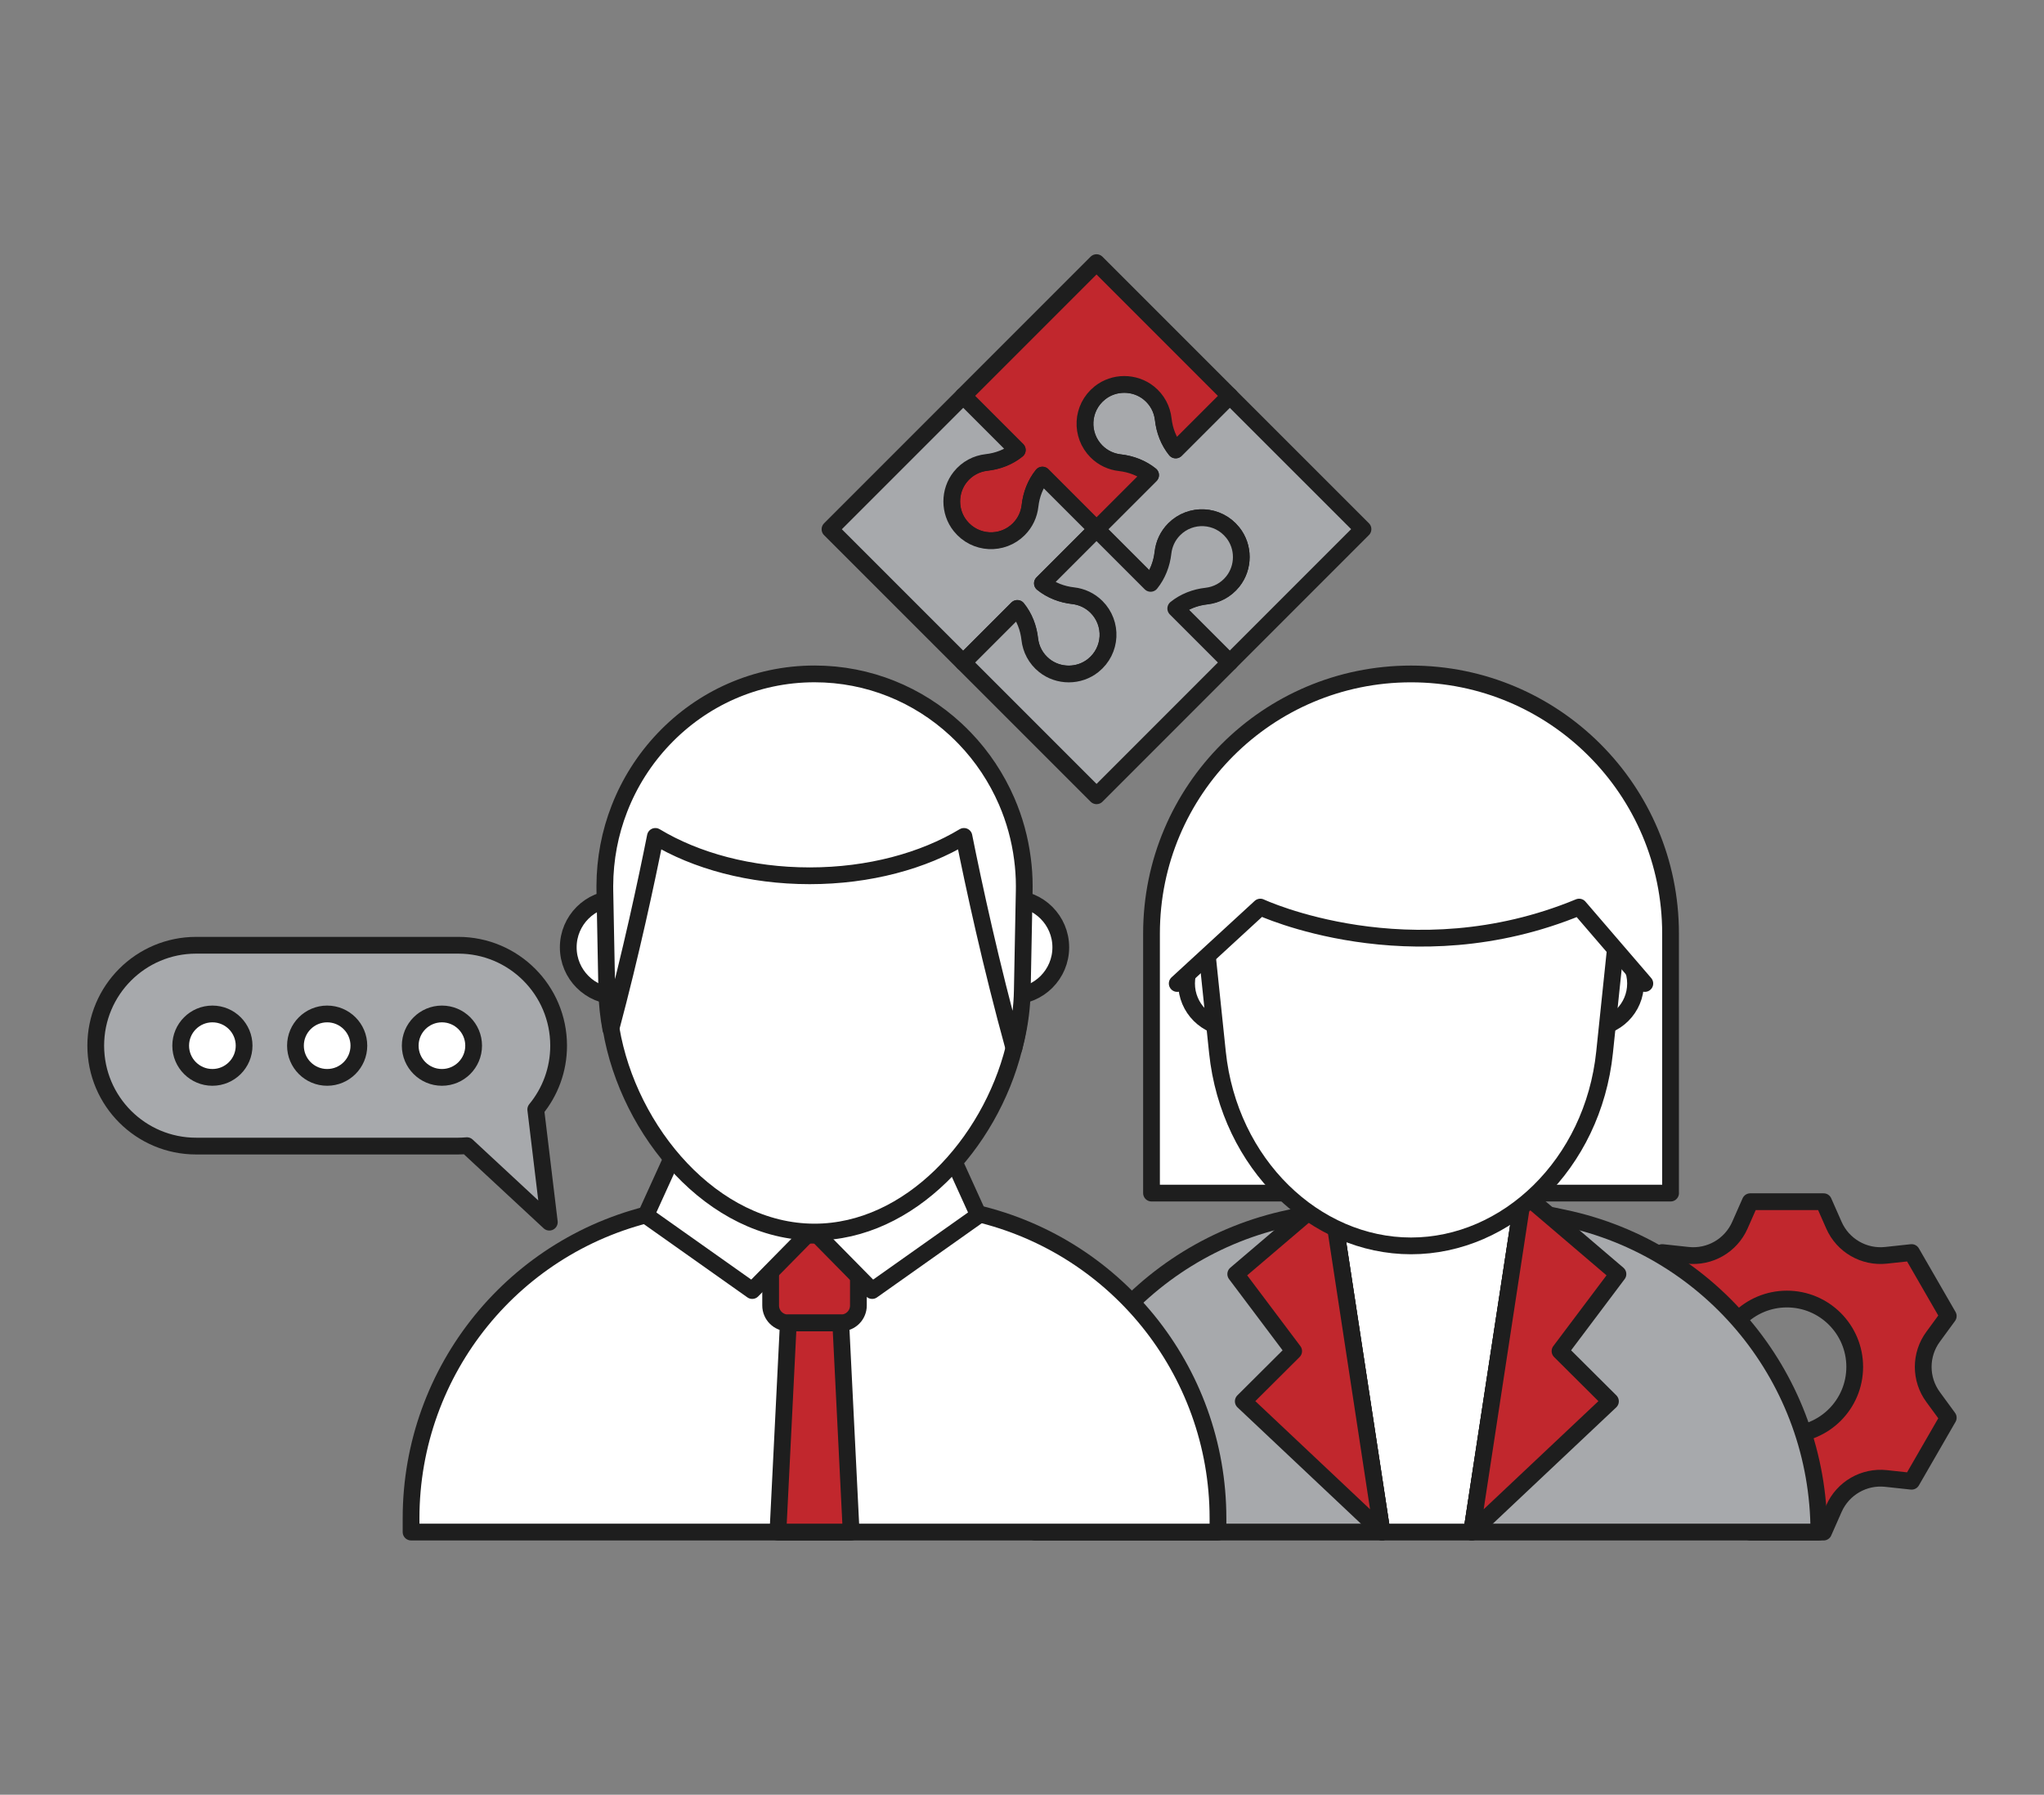 <?xml version="1.0" encoding="UTF-8"?> <!-- Generator: Adobe Illustrator 25.0.1, SVG Export Plug-In . SVG Version: 6.00 Build 0) --> <svg xmlns="http://www.w3.org/2000/svg" xmlns:xlink="http://www.w3.org/1999/xlink" id="Layer_1" x="0px" y="0px" viewBox="0 0 488 428.4" style="enable-background:new 0 0 488 428.4;" xml:space="preserve"><rect x="0" y="0" width="488" height="428.4" fill="#808080" stroke="none"/> <style type="text/css"> .st0{opacity:0;fill:#F9F8F8;} .st1{fill:#C1272D;stroke:#1E1E1E;stroke-width:4;stroke-linecap:round;stroke-linejoin:round;stroke-miterlimit:10;} .st2{fill:#A7A9AC;stroke:#1E1E1E;stroke-width:4;stroke-linecap:round;stroke-linejoin:round;stroke-miterlimit:10;} .st3{fill:#FFFFFF;stroke:#1E1E1E;stroke-width:4;stroke-linecap:round;stroke-linejoin:round;stroke-miterlimit:10;} .st4{fill:#FFFFFF;} .st5{fill:none;stroke:#1E1E1E;stroke-width:4;stroke-linecap:round;stroke-linejoin:round;stroke-miterlimit:10;} </style> <g> <rect class="st0" width="488" height="428.4"></rect> <g> <path class="st1" d="M461.51,319.1l3.63-4.96c-4.16-7.2-4.59-7.96-8.75-15.16l-6.11,0.66c-5.26,0.57-10.29-2.33-12.43-7.18 l-2.48-5.62c-8.31,0-9.19,0-17.5,0l-2.48,5.62c-2.14,4.84-7.16,7.75-12.43,7.18l-6.11-0.66c-4.16,7.2-4.59,7.96-8.75,15.16 l3.63,4.96c3.13,4.27,3.13,10.08,0,14.35l-3.63,4.96c4.16,7.2,4.59,7.96,8.75,15.16l6.11-0.66c5.26-0.57,10.29,2.33,12.43,7.18 l2.48,5.62c8.31,0,9.19,0,17.5,0l2.48-5.62c2.14-4.84,7.16-7.75,12.43-7.18l6.11,0.66c4.16-7.2,4.59-7.96,8.75-15.16l-3.63-4.96 C458.38,329.18,458.38,323.37,461.51,319.1z M426.62,342.46c-8.94,0-16.19-7.25-16.19-16.19s7.25-16.19,16.19-16.19 s16.19,7.25,16.19,16.19S435.56,342.46,426.62,342.46z"></path> <g> <path class="st2" d="M133.37,249.6c0-13.24-10.73-23.97-23.97-23.97H46.83c-13.24,0-23.97,10.73-23.97,23.97l0,0 c0,13.24,10.73,23.97,23.97,23.97h62.57c0.7,0,1.39-0.05,2.08-0.1l19.67,18.26l-3.24-26.9 C131.32,260.69,133.37,255.39,133.37,249.6L133.37,249.6z"></path> <g> <circle class="st3" cx="105.51" cy="249.6" r="7.57"></circle> <circle class="st3" cx="78.11" cy="249.6" r="7.57"></circle> <circle class="st3" cx="50.71" cy="249.6" r="7.57"></circle> </g> </g> <g> <path class="st2" d="M293.6,94.51l-12.89,12.89c-1.68-2.08-2.66-4.64-2.96-7.32c-0.26-2.37-1.42-4.66-3.49-6.31 c-3.38-2.69-8.29-2.7-11.66,0.01c-4.45,3.56-4.72,10.07-0.8,13.98c1.56,1.56,3.54,2.45,5.58,2.68c2.69,0.3,5.25,1.29,7.33,2.96 l-12.92,12.92l12.9,12.9c1.68-2.08,2.66-4.64,2.96-7.33c0.23-2.04,1.12-4.02,2.68-5.58c3.92-3.92,10.42-3.65,13.98,0.8 c2.7,3.37,2.7,8.28,0.01,11.66c-1.65,2.07-3.95,3.22-6.31,3.48c-2.69,0.3-5.25,1.28-7.32,2.96l12.91,12.91l31.81-31.81 L293.6,94.51z"></path> <path class="st1" d="M229.98,94.5l12.89,12.89c-2.08,1.68-4.64,2.66-7.32,2.96c-2.37,0.26-4.66,1.42-6.31,3.49 c-2.69,3.38-2.7,8.29,0.01,11.66c3.56,4.45,10.07,4.72,13.98,0.8c1.56-1.56,2.45-3.54,2.68-5.58c0.3-2.69,1.29-5.25,2.96-7.33 l12.92,12.92l12.9-12.9c-2.08-1.68-4.64-2.66-7.33-2.96c-2.04-0.23-4.02-1.12-5.58-2.68c-3.92-3.92-3.65-10.42,0.8-13.98 c3.37-2.7,8.28-2.7,11.66-0.01c2.07,1.65,3.22,3.95,3.48,6.31c0.3,2.69,1.28,5.25,2.96,7.32L293.6,94.5l-31.81-31.81L229.98,94.5 z"></path> <path class="st2" d="M229.97,158.13l12.89-12.89c1.68,2.08,2.66,4.64,2.96,7.32c0.26,2.37,1.42,4.66,3.49,6.31 c3.38,2.69,8.29,2.7,11.66-0.01c4.45-3.56,4.72-10.07,0.8-13.98c-1.56-1.56-3.54-2.45-5.58-2.68c-2.69-0.3-5.25-1.29-7.33-2.96 l12.92-12.92l-12.9-12.9c-1.68,2.08-2.66,4.64-2.96,7.33c-0.23,2.04-1.12,4.02-2.68,5.58c-3.92,3.92-10.42,3.65-13.98-0.8 c-2.7-3.37-2.7-8.28-0.01-11.66c1.65-2.07,3.95-3.22,6.31-3.48c2.69-0.3,5.25-1.28,7.32-2.96l-12.91-12.91l-31.81,31.81 L229.97,158.13z"></path> <path class="st2" d="M293.6,158.14l-12.89-12.89c2.08-1.68,4.64-2.66,7.32-2.96c2.37-0.26,4.66-1.42,6.31-3.49 c2.69-3.38,2.7-8.29-0.01-11.66c-3.56-4.45-10.07-4.72-13.98-0.8c-1.56,1.56-2.45,3.54-2.68,5.58c-0.3,2.69-1.29,5.25-2.96,7.33 l-12.92-12.92l-12.9,12.9c2.08,1.68,4.64,2.66,7.33,2.96c2.04,0.23,4.02,1.12,5.58,2.68c3.92,3.92,3.65,10.42-0.8,13.98 c-3.37,2.7-8.28,2.7-11.66,0.01c-2.07-1.65-3.22-3.95-3.48-6.31c-0.3-2.69-1.28-5.25-2.96-7.32l-12.91,12.91l31.81,31.81 L293.6,158.14z"></path> </g> <g> <g> <path class="st3" d="M398.85,284.79H274.92v-61.96c0-34.22,27.74-61.96,61.96-61.96h0c34.22,0,61.96,27.74,61.96,61.96V284.79z"></path> <g> <path class="st3" d="M379.85,245.39h-4.4v-21.26h4.4c5.87,0,10.63,4.76,10.63,10.63v0 C390.48,240.63,385.72,245.39,379.85,245.39z"></path> <path class="st3" d="M293.92,245.39h4.4v-21.26h-4.4c-5.87,0-10.63,4.76-10.63,10.63v0 C283.29,240.63,288.05,245.39,293.92,245.39z"></path> </g> <g> <path class="st3" d="M363.15,288.6l-11.78,77.1h-21.41l-11.77-77.1l13.96-2.93c5.63-1.18,11.43-1.18,17.04,0L363.15,288.6z"></path> <path class="st2" d="M318.18,288.6l11.77,77.1h-82.89c0-18.12,6.36-35.01,17.14-48.29c10.8-13.29,26.02-22.97,43.76-26.68 l3.69-0.77L318.18,288.6z"></path> <path class="st2" d="M434.25,365.7h-82.89l11.78-77.1l6.53,1.36l3.69,0.77C408.85,298.17,434.25,329.46,434.25,365.7z"></path> <g> <polygon class="st1" points="372.45,322.51 384.49,334.49 351.37,365.7 363.15,288.6 363.71,284.88 369.68,289.96 386.28,304.12 "></polygon> <polygon class="st1" points="296.83,334.49 308.86,322.51 295.03,304.12 311.65,289.96 317.61,284.88 318.18,288.6 329.95,365.7 "></polygon> </g> <g> <path class="st3" d="M336.88,297.39L336.88,297.39c-22.86,0-43.43-19.44-46.22-46.22l-2.52-24.13 c-2.91-27.92,14.67-53.13,39.59-53.13h18.29c24.92,0,42.5,25.21,39.59,53.13l-2.52,24.13 C380.31,277.94,359.75,297.39,336.88,297.39z"></path> <path class="st4" d="M394.67,217.71v17.05l-16.24-18.24c-41.81,16.71-78.79,0-78.79,0l-20.53,18.24v-17.05 c0-29.51,24.77-53.44,55.33-53.44h4.9C369.9,164.27,394.67,188.2,394.67,217.71z"></path> </g> </g> <path class="st5" d="M392.7,234.76l-15.69-18.24c-40.38,16.71-76.11,0-76.11,0l-19.84,18.24"></path> </g> <g> <g> <path class="st3" d="M241.6,237.79h-4.83v-23.32h4.83c6.44,0,11.66,5.22,11.66,11.66v0 C253.26,232.57,248.04,237.79,241.6,237.79z"></path> <path class="st3" d="M147.33,237.79h4.83v-23.32h-4.83c-6.44,0-11.66,5.22-11.66,11.66v0 C135.67,232.57,140.89,237.79,147.33,237.79z"></path> </g> <path class="st3" d="M290.8,365.7H98.14v-3.3c0-35.39,24.81-65.93,59.44-73.18l21.56-4.52c10.11-2.12,20.55-2.12,30.65,0 l21.56,4.52c34.64,7.25,59.44,37.8,59.44,73.18V365.7z"></path> <path class="st1" d="M200.78,315.78h-12.63c-2.3,0-4.16-1.86-4.16-4.16V299c0-2.3,1.86-4.16,4.16-4.16h12.63 c2.3,0,4.16,1.86,4.16,4.16v12.63C204.94,313.92,203.08,315.78,200.78,315.78z"></path> <polygon class="st1" points="203.21,365.7 185.73,365.7 188.21,315.78 200.73,315.78 "></polygon> <polygon class="st3" points="154.2,290.09 179.59,308.05 194.53,292.88 161.29,274.51 "></polygon> <polygon class="st3" points="233.62,290.09 208.23,308.05 193.29,292.88 226.54,274.51 "></polygon> <path class="st3" d="M243.81,213.21v23.37c0,3.74-0.41,7.54-1.21,11.32l-0.53,2.31l-0.01,0.02 c-5.72,22.8-24.87,43.86-47.59,43.86c-24.25,0-44.41-23.96-48.56-48.44c-0.51-3.03-0.78-6.07-0.78-9.07v-23.37 c0-0.38,0.01-0.75,0.02-1.13c0.14-6.3,1.46-12.31,3.75-17.81c2.48-5.96,6.09-11.33,10.58-15.84c8.93-9,21.31-14.57,34.99-14.57 c12.54,0,24,4.69,32.71,12.41c0.74,0.66,1.47,1.34,2.18,2.05c4.11,4.1,7.5,8.95,9.97,14.29c1.89,4.11,3.23,8.53,3.93,13.17 c0.31,2.06,0.5,4.16,0.54,6.3C243.81,212.46,243.81,212.84,243.81,213.21z"></path> <path class="st3" d="M244.54,211.51c0-2.21-0.15-4.38-0.43-6.51c-0.62-4.81-1.9-9.41-3.76-13.71 c-2.43-5.61-5.83-10.71-9.99-15.04c-0.72-0.75-1.46-1.47-2.21-2.17c-8.89-8.21-20.7-13.22-33.68-13.22 c-14.16,0-26.91,5.95-36,15.51c-4.54,4.76-8.16,10.41-10.59,16.66c-2.24,5.74-3.46,11.97-3.48,18.48c0,0.39,0,0.77,0.01,1.16 l0.46,23.84c0.06,3.03,0.39,6.09,0.96,9.13c4.85-18.19,8.5-35.26,10.64-45.99c9.67,5.83,22.63,9.4,36.84,9.4 c14.21,0,27.16-3.57,36.83-9.4c2.33,11.63,6.44,30.69,11.93,50.56l0.57-2.31c0.87-3.79,1.36-7.61,1.43-11.39l0.46-23.84 C244.54,212.28,244.54,211.9,244.54,211.51z"></path> </g> </g> </g> </g> </svg> 
